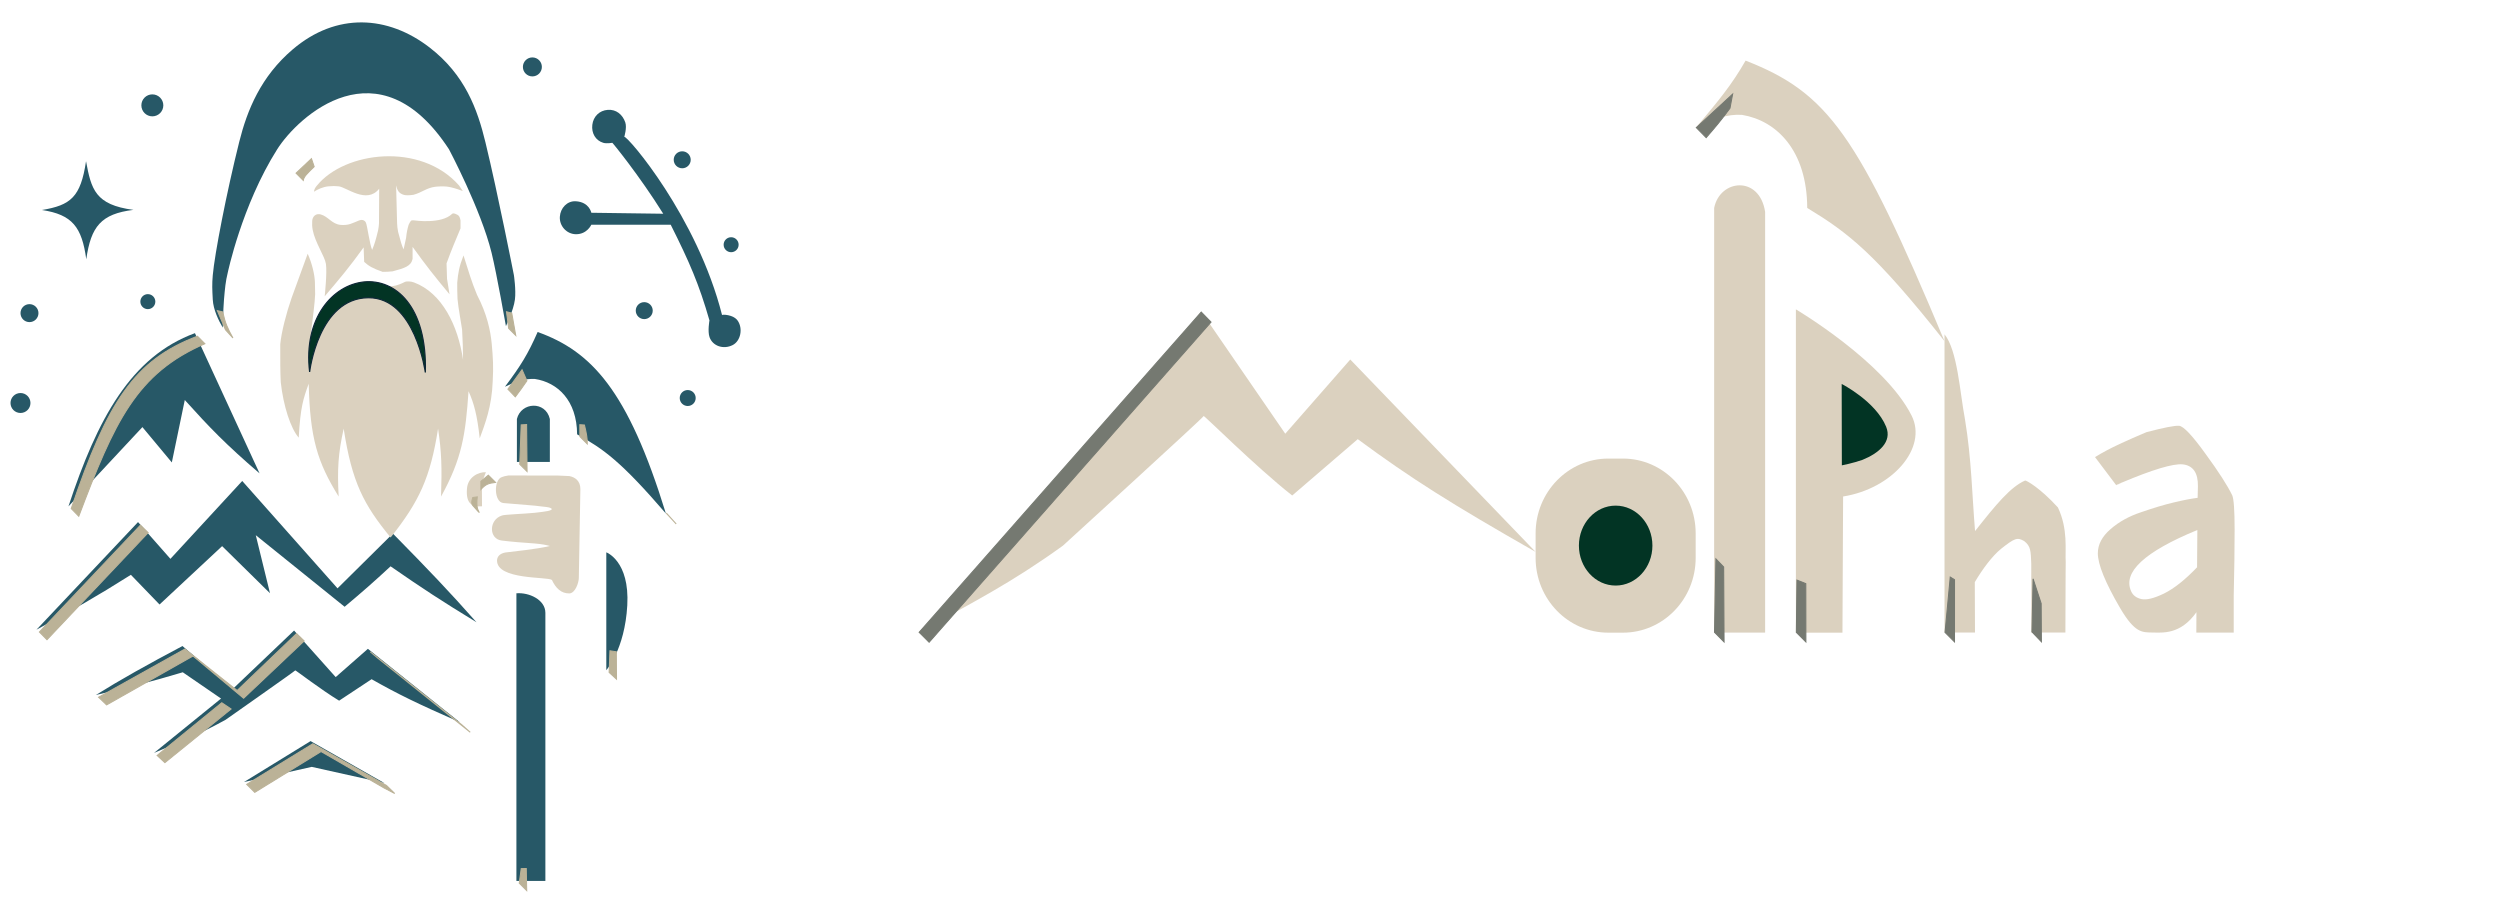 <svg width="119" height="44" viewBox="0 0 119 44" fill="none" xmlns="http://www.w3.org/2000/svg">
<g filter="url(#filter0_d_348_8050)">
<path d="M15.283 35.776L12.112 37.726L15.339 37.003L18.792 37.772L15.283 35.776Z" fill="#275867"/>
<path d="M11.022 33.751L7.83 36.34C9.142 35.776 10.002 35.447 11.236 34.763C11.236 34.763 14.555 32.434 14.555 32.41C14.555 32.386 15.792 33.338 16.642 33.852L18.188 32.83C19.444 33.543 20.376 33.995 22.381 34.877L18.011 31.384L16.479 32.73L14.498 30.513L11.585 33.289L9.184 31.251C7.539 32.123 6.201 32.869 5.063 33.582C6.685 33.205 7.593 32.98 9.2 32.5L11.022 33.751Z" fill="#275867"/>
<path d="M7.07 25.351L2.235 30.474C4.047 29.487 5.047 28.924 6.73 27.861L8.094 29.274L11.073 26.496L13.352 28.738L12.675 25.975L16.904 29.382C17.791 28.637 18.274 28.215 19.091 27.457C20.632 28.525 21.528 29.11 23.18 30.119C21.87 28.64 20.966 27.693 19.201 25.897L16.566 28.505L12.03 23.394L8.612 27.101L7.07 25.351Z" fill="#275867"/>
<path d="M9.779 16.358C6.736 17.475 5.137 20.421 3.758 24.604L7.279 20.83L8.679 22.512L9.296 19.541C10.475 20.848 11.242 21.649 12.856 23.034L9.779 16.358Z" fill="#275867"/>
<path d="M25.081 42.434H26.46V29.668C26.457 29.041 25.673 28.69 25.081 28.741V42.434Z" fill="#275867"/>
<path d="M29.36 26.791V32.401C29.36 32.401 30.24 31.427 30.359 29.311C30.477 27.196 29.36 26.791 29.36 26.791Z" fill="#275867"/>
<path d="M25.105 20.443L25.104 22.489H26.673V20.445C26.471 19.57 25.304 19.631 25.105 20.443Z" fill="#275867"/>
<path d="M26.092 16.303C25.625 17.361 25.303 17.887 24.535 18.91C25.06 18.662 25.51 18.511 25.963 18.539C27.033 18.702 27.962 19.553 27.97 21.174C29.233 21.876 30.056 22.46 32.197 24.945C30.381 19.037 28.633 17.217 26.092 16.303Z" fill="#275867"/>
<path d="M10.628 14.763C10.654 15.241 10.902 15.753 11.104 16.094C11.104 16.094 11.121 15.259 11.163 14.747C11.207 14.235 11.241 13.878 11.335 13.506C11.335 13.506 12.005 10.281 13.694 7.607C14.679 6.051 18.52 2.473 21.872 7.607C21.872 7.607 23.393 10.475 23.899 12.532C24.146 13.536 24.582 16.023 24.582 16.023C24.582 16.023 24.942 15.278 25.01 14.763C25.07 14.311 24.962 13.598 24.962 13.598C24.962 13.598 24.202 9.729 23.607 7.275C23.227 5.705 22.639 4.064 20.945 2.758C18.972 1.237 16.523 1.07 14.431 2.853C12.921 4.14 12.268 5.73 11.888 7.251C11.275 9.702 10.716 12.6 10.628 13.598C10.589 14.037 10.602 14.278 10.627 14.743L10.628 14.763Z" fill="#275867"/>
<path d="M2.496 10.496C3.948 10.718 4.394 11.309 4.607 12.841C4.828 11.279 5.314 10.679 6.851 10.49C5.029 10.25 4.844 9.51 4.595 8.175C4.34 9.884 3.864 10.268 2.496 10.496Z" fill="#275867"/>
<path d="M28.647 11.197H32.426C33.32 12.979 33.772 14.02 34.27 15.752C34.27 15.752 34.175 16.271 34.275 16.551C34.425 16.972 34.933 17.148 35.374 16.926C35.753 16.735 35.877 16.14 35.612 15.761C35.404 15.463 34.855 15.459 34.871 15.5C33.686 10.817 30.372 6.966 30.216 7.013C30.216 7.013 30.351 6.579 30.263 6.324C30.132 5.947 29.829 5.7 29.431 5.729C29.031 5.758 28.741 6.045 28.694 6.443C28.648 6.832 28.842 7.187 29.217 7.298C29.377 7.346 29.645 7.298 29.645 7.298C29.612 7.235 30.925 8.839 32.07 10.674L28.647 10.627C28.647 10.627 28.555 10.12 27.91 10.08C27.497 10.054 27.174 10.404 27.149 10.817C27.122 11.256 27.469 11.641 27.91 11.649C28.444 11.657 28.647 11.197 28.647 11.197Z" fill="#275867"/>
<path d="M7.537 15.215C7.734 15.215 7.894 15.055 7.894 14.858C7.894 14.661 7.734 14.501 7.537 14.501C7.34 14.501 7.181 14.661 7.181 14.858C7.181 15.055 7.34 15.215 7.537 15.215Z" fill="#275867"/>
<path d="M1.903 15.833C2.139 15.833 2.331 15.641 2.331 15.405C2.331 15.169 2.139 14.977 1.903 14.977C1.667 14.977 1.476 15.169 1.476 15.405C1.476 15.641 1.667 15.833 1.903 15.833Z" fill="#275867"/>
<path d="M1.475 20.158C1.738 20.158 1.95 19.946 1.95 19.683C1.95 19.421 1.738 19.208 1.475 19.208C1.213 19.208 1 19.421 1 19.683C1 19.946 1.213 20.158 1.475 20.158Z" fill="#275867"/>
<path d="M7.751 6.038C8.04 6.038 8.274 5.804 8.274 5.515C8.274 5.226 8.04 4.992 7.751 4.992C7.463 4.992 7.229 5.226 7.229 5.515C7.229 5.804 7.463 6.038 7.751 6.038Z" fill="#275867"/>
<path d="M25.841 4.137C26.091 4.137 26.293 3.935 26.293 3.685C26.293 3.436 26.091 3.233 25.841 3.233C25.592 3.233 25.39 3.436 25.39 3.685C25.39 3.935 25.592 4.137 25.841 4.137Z" fill="#275867"/>
<path d="M32.974 8.51C33.197 8.51 33.378 8.329 33.378 8.106C33.378 7.883 33.197 7.702 32.974 7.702C32.75 7.702 32.569 7.883 32.569 8.106C32.569 8.329 32.75 8.51 32.974 8.51Z" fill="#275867"/>
<path d="M35.302 12.505C35.499 12.505 35.659 12.346 35.659 12.149C35.659 11.952 35.499 11.792 35.302 11.792C35.105 11.792 34.945 11.952 34.945 12.149C34.945 12.346 35.105 12.505 35.302 12.505Z" fill="#275867"/>
<path d="M31.166 15.69C31.389 15.69 31.57 15.509 31.57 15.286C31.57 15.062 31.389 14.882 31.166 14.882C30.943 14.882 30.762 15.062 30.762 15.286C30.762 15.509 30.943 15.69 31.166 15.69Z" fill="#275867"/>
<path d="M33.235 19.826C33.445 19.826 33.615 19.656 33.615 19.446C33.615 19.236 33.445 19.066 33.235 19.066C33.025 19.066 32.855 19.236 32.855 19.446C32.855 19.656 33.025 19.826 33.235 19.826Z" fill="#275867"/>
<path d="M24.158 27.171C24.141 28.116 26.574 27.942 26.771 28.106C26.957 28.505 27.215 28.751 27.603 28.747C27.889 28.731 28.049 28.228 28.052 28.013L28.126 23.779C28.126 23.398 27.887 23.218 27.603 23.161C27.354 23.147 27.216 23.139 27.079 23.137L24.701 23.132C24.576 23.149 24.433 23.187 24.393 23.208C23.989 23.328 24.009 24.413 24.465 24.445L25.963 24.57C26.415 24.633 26.689 24.622 26.771 24.73C26.727 24.811 26.576 24.838 25.957 24.909C25.459 24.959 24.489 24.991 24.393 25.039C23.759 25.236 23.76 26.16 24.384 26.23C24.867 26.291 25.407 26.331 25.962 26.37C26.331 26.405 26.467 26.434 26.676 26.489C26.04 26.644 24.916 26.75 24.56 26.798C24.281 26.847 24.167 27.002 24.158 27.171Z" fill="#DBD1BF"/>
<path d="M23.437 23.561C23.491 23.337 23.561 23.129 23.628 22.977C23.273 22.959 22.755 23.211 22.726 23.784C22.677 24.473 22.969 24.641 23.444 24.599L23.437 23.561Z" fill="#DBD1BF"/>
<g filter="url(#filter1_i_348_8050)">
<path d="M15.859 19.904C16.255 22.474 16.817 23.526 18.094 25.086C19.466 23.356 19.983 22.234 20.352 19.904C20.52 21.025 20.539 21.749 20.494 23.137C21.492 21.326 21.66 20.192 21.802 18.122C22.063 18.696 22.215 19.271 22.335 20.366C22.585 19.679 22.91 18.864 22.953 17.648C22.992 16.953 22.969 16.561 22.905 15.847C22.843 15.229 22.685 14.455 22.206 13.534C21.941 12.897 21.805 12.42 21.563 11.659C21.36 12.174 21.302 12.5 21.264 12.958C21.267 13.22 21.259 13.388 21.278 13.731C21.309 14.129 21.481 15.043 21.495 15.183C21.526 15.741 21.538 16.09 21.541 16.624C21.301 14.997 20.543 13.441 19.203 12.943C19.05 12.882 18.84 12.889 18.783 12.914C18.494 13.059 17.933 13.337 17.216 12.902C17.139 12.866 16.817 12.893 16.792 12.902C15.631 13.193 14.598 14.433 14.243 16.624C14.254 16.052 14.28 15.611 14.303 15.347C14.404 14.495 14.484 13.94 14.501 13.503L14.49 12.93C14.478 12.579 14.356 12.042 14.146 11.578L13.378 13.688C13.133 14.39 12.893 15.309 12.84 15.887C12.836 16.592 12.84 17.241 12.864 17.693C12.986 18.82 13.339 19.904 13.72 20.332C13.798 18.881 13.938 18.466 14.195 17.765C14.257 20.359 14.605 21.499 15.621 23.137C15.549 21.82 15.598 21.086 15.859 19.904Z" fill="#DBD1BF"/>
</g>
<g filter="url(#filter2_i_348_8050)">
<path d="M15.014 12.062C15.077 12.476 14.955 13.604 14.955 13.604L14.963 13.595C15.71 12.715 16.131 12.218 16.809 11.275C16.819 11.51 16.824 11.655 16.834 11.965C17.054 12.165 17.23 12.27 17.713 12.44C17.899 12.437 18.004 12.437 18.188 12.416C18.763 12.262 19.068 12.169 19.139 11.822V11.251C19.782 12.142 20.17 12.636 20.898 13.509L20.779 12.773C20.765 12.428 20.762 12.289 20.756 12.046V12.036C21.005 11.348 21.158 11.01 21.421 10.372V9.992C21.375 9.745 21.3 9.739 21.183 9.682C21.067 9.626 21.017 9.682 21.017 9.682C20.508 10.18 19.234 9.992 19.234 9.992C19.234 9.992 19.145 9.979 19.092 9.992C19.038 10.003 18.949 10.205 18.949 10.205C18.886 10.425 18.858 10.559 18.83 10.823C18.753 11.157 18.741 11.222 18.711 11.37C18.631 11.198 18.575 11.024 18.45 10.538C18.42 10.369 18.407 10.278 18.402 10.134L18.355 8.327C18.406 8.544 18.473 8.707 18.735 8.779C18.819 8.799 18.95 8.804 19.174 8.774C19.594 8.663 19.79 8.447 20.212 8.391C20.284 8.382 20.619 8.349 20.87 8.397C20.983 8.417 21.214 8.471 21.531 8.596L21.35 8.327C19.519 6.253 15.907 6.707 14.584 8.336C14.533 8.395 14.447 8.507 14.449 8.625C14.615 8.514 14.868 8.397 15.126 8.37C15.369 8.352 15.425 8.352 15.616 8.369C15.987 8.402 16.953 9.237 17.549 8.484L17.54 10.135C17.534 10.268 17.519 10.339 17.494 10.482C17.386 10.917 17.341 11.086 17.214 11.394C17.095 11.132 16.986 10.253 16.919 10.104C16.9 10.061 16.859 9.975 16.714 9.968C16.57 9.961 16.264 10.184 15.953 10.205C15.861 10.212 15.808 10.213 15.716 10.205C15.298 10.169 15.121 9.802 14.765 9.706C14.72 9.694 14.665 9.689 14.62 9.696C14.475 9.717 14.37 9.851 14.361 10.015C14.352 10.161 14.354 10.279 14.384 10.443C14.499 11.052 14.96 11.698 15.014 12.062Z" fill="#DBD1BF"/>
</g>
<path d="M20.746 18.23C20.926 11.898 14.623 13.081 15.238 18.203C15.238 18.203 15.653 14.684 18.038 14.671C20.267 14.66 20.746 18.23 20.746 18.23Z" fill="#023424" stroke="#0D2736" stroke-width="0.058"/>
</g>
<path d="M14.093 8.242L14.435 8.587C14.464 8.408 14.603 8.278 14.954 7.933L14.825 7.552L14.093 8.242Z" fill="#BBB297" stroke="#BBB297" stroke-width="0.05"/>
<path d="M22.502 24.056C22.556 24.11 22.869 24.488 22.799 24.368C22.73 24.248 22.666 24.085 22.718 23.651L22.505 23.681C22.505 23.681 22.399 23.953 22.502 24.056Z" fill="#BBB297" stroke="#BBB297" stroke-width="0.05"/>
<path d="M23.244 22.619L23.586 22.961C23.247 23.003 23.117 23.05 22.89 23.297V22.913L23.244 22.619Z" fill="#BBB297" stroke="#BBB297" stroke-width="0.05"/>
<path d="M29.034 30.978L28.995 32.007L29.346 32.328L29.337 31.025L29.034 30.978Z" fill="#BBB297" stroke="#BBB297" stroke-width="0.05"/>
<path d="M24.717 42.04L25.071 42.391L25.05 41.341L24.81 41.347L24.717 42.04Z" fill="#BBB297" stroke="#BBB297" stroke-width="0.05"/>
<path d="M24.74 22.1L25.088 22.442L25.066 20.208L24.809 20.225L24.74 22.1Z" fill="#BBB297" stroke="#BBB297" stroke-width="0.05"/>
<path d="M31.734 24.449L32.187 24.941C32.008 24.74 31.899 24.626 31.716 24.419L31.734 24.449Z" stroke="#BBB297" stroke-width="0.05"/>
<path d="M24.177 18.524L24.528 18.89C24.744 18.602 24.869 18.434 25.08 18.125L24.849 17.6L24.177 18.524Z" fill="#BBB297"/>
<path d="M27.603 20.78L27.954 21.131C27.957 20.859 27.918 20.646 27.819 20.231L27.6 20.216L27.603 20.78Z" fill="#BBB297"/>
<path d="M24.177 18.524L24.528 18.89C24.744 18.602 24.869 18.434 25.08 18.125L24.849 17.6L24.177 18.524Z" stroke="#BBB297" stroke-width="0.05"/>
<path d="M27.603 20.78L27.954 21.131C27.957 20.859 27.918 20.646 27.819 20.231L27.6 20.216L27.603 20.78Z" stroke="#BBB297" stroke-width="0.05"/>
<path d="M10.733 15.697L11.087 16.088C10.835 15.64 10.713 15.37 10.601 14.848L10.346 14.786L10.733 15.697Z" fill="#BBB297" stroke="#BBB297" stroke-width="0.05"/>
<path d="M3.391 24.208L3.749 24.574C5.442 20.085 6.489 17.771 9.751 16.361L9.397 16.003C6.392 17.145 5.127 19.108 3.391 24.208Z" fill="#BBB297" stroke="#BBB297" stroke-width="0.05"/>
<path d="M1.876 30.084L2.236 30.45L7.051 25.355L6.685 24.998L1.876 30.084Z" fill="#BBB297" stroke="#BBB297" stroke-width="0.05"/>
<path d="M21.976 34.495L22.383 34.856L17.987 31.333L17.624 31.026L21.976 34.495Z" stroke="#BBB297" stroke-width="0.05"/>
<path d="M18.398 37.389L18.788 37.77L18.281 37.506L15.282 35.773L12.127 37.716L11.743 37.335L14.893 35.403L18.398 37.389Z" fill="#BBB297" stroke="#BBB297" stroke-width="0.05"/>
<path d="M7.479 35.96L7.849 36.301L10.999 33.749L10.556 33.451L7.479 35.96Z" fill="#BBB297" stroke="#BBB297" stroke-width="0.05"/>
<path d="M4.693 33.188L5.074 33.553L9.184 31.227L8.797 30.897L4.693 33.188Z" fill="#BBB297" stroke="#BBB297" stroke-width="0.05"/>
<path d="M11.596 33.236L9.17 31.212L8.793 30.89L11.289 32.869L14.117 30.158L14.477 30.51L11.596 33.236Z" fill="#BBB297" stroke="#BBB297" stroke-width="0.05"/>
<path d="M24.11 14.839L24.212 15.629L24.548 15.965L24.359 14.905L24.11 14.839Z" fill="#BBB297" stroke="#BBB297" stroke-width="0.05"/>
<g filter="url(#filter3_d_348_8050)">
<path d="M50.662 23.823L44.219 30.611C46.867 29.132 48.602 28.272 51.096 26.473C51.096 26.473 57.794 20.366 57.794 20.304C57.794 20.242 60.293 22.739 62.009 24.086L65.129 21.404C67.665 23.275 69.547 24.462 73.596 26.772L64.773 17.613L61.678 21.145L57.68 15.33L50.662 23.823Z" fill="#DBD1BF"/>
<path d="M82.094 10.399L82.093 30.613H84.52V10.582C84.248 8.835 82.366 9.029 82.094 10.399Z" fill="#DBD1BF"/>
<path d="M83.59 3.385C82.933 4.536 82.304 5.293 81.214 6.591C82.023 6.173 82.722 5.919 83.42 5.968C85.074 6.241 86.513 7.672 86.524 10.399C88.477 11.58 89.75 12.559 93.059 16.74C88.928 6.881 87.52 4.922 83.59 3.385Z" fill="#DBD1BF"/>
<path d="M85.984 22.744V15.225C85.984 15.225 90.209 17.725 91.493 20.284C92.265 21.822 90.574 23.761 88.232 24.133L88.201 30.614H85.984V22.744Z" fill="#DBD1BF"/>
<path d="M88.164 18.776L88.172 22.651C88.172 22.651 88.712 22.546 89.154 22.389C89.925 22.075 90.578 21.536 90.279 20.81C89.782 19.6 88.164 18.776 88.164 18.776Z" fill="#023424"/>
<path d="M94.033 20.461C94.347 22.36 94.373 24.127 94.513 25.779C95.517 24.505 96.199 23.679 96.897 23.372C96.968 23.372 97.609 23.725 98.457 24.655C98.948 25.694 98.793 26.676 98.828 27.262C98.831 27.68 98.818 27.069 98.813 30.608H97.189C97.189 27.806 97.191 27.752 97.188 27.335C97.162 26.743 97.175 26.505 96.849 26.254C96.525 26.071 96.409 26.102 95.749 26.625C95.326 26.972 94.874 27.577 94.5 28.21L94.51 30.608H93.059V16.413C93.678 17.18 93.79 19.18 94.033 20.461ZM101.229 23.591L100.223 22.258C100.932 21.815 101.808 21.438 102.674 21.07C103.495 20.855 104.01 20.754 104.22 20.767C104.431 20.78 104.851 21.225 105.48 22.098C106.11 22.958 106.532 23.617 106.753 24.075C106.828 24.237 106.868 24.781 106.868 25.708C106.868 26.622 106.853 27.672 106.825 28.854C106.825 30.03 106.825 30.208 106.825 30.613L105.045 30.612L105.05 29.641C104.279 30.73 103.425 30.608 102.939 30.608C102.48 30.595 102.122 30.649 101.415 29.439C100.709 28.23 100.357 27.361 100.357 26.838C100.357 26.421 100.557 26.037 100.959 25.689C101.359 25.339 101.846 25.069 102.418 24.881C102.999 24.68 103.514 24.524 103.964 24.418C104.411 24.31 104.792 24.237 105.107 24.196L105.121 23.651C105.132 23.006 104.889 22.656 104.392 22.603C103.934 22.562 102.969 22.852 101.501 23.47H101.486L101.472 23.489H101.459H101.445L101.431 23.511H101.415H101.401L101.386 23.53H101.374H101.359L101.343 23.55H101.329H101.315H101.301L101.288 23.571H101.274H101.258L101.243 23.591H101.229ZM101.946 28.653C102.03 28.841 102.194 28.962 102.431 29.016C102.671 29.07 103.028 28.982 103.505 28.753C103.991 28.511 104.516 28.095 105.08 27.503L105.094 25.728C102.575 26.765 101.525 27.739 101.946 28.653Z" fill="#DBD1BF"/>
<path d="M77.752 22.328H77.056C75.144 22.328 73.595 23.923 73.595 25.889V27.054C73.595 29.02 75.144 30.615 77.056 30.615H77.752C79.664 30.615 81.214 29.02 81.214 27.054V25.889C81.214 23.923 79.664 22.328 77.752 22.328Z" fill="#DBD1BF"/>
<path d="M77.405 28.373C78.371 28.373 79.155 27.521 79.155 26.471C79.155 25.42 78.371 24.568 77.405 24.568C76.439 24.568 75.656 25.42 75.656 26.471C75.656 27.521 76.439 28.373 77.405 28.373Z" fill="#023424"/>
</g>
<path d="M81.612 30.097L82.065 30.555L82.046 26.989L81.678 26.605L81.612 30.097Z" fill="#757971" stroke="#757971" stroke-width="0.05"/>
<path d="M80.745 6.074L81.214 6.551C81.675 6.018 81.93 5.716 82.347 5.149L82.472 4.481L80.745 6.074Z" fill="#757971" stroke="#757971" stroke-width="0.05"/>
<path d="M85.507 30.102L85.96 30.555L85.956 27.781L85.536 27.613L85.507 30.102Z" fill="#757971" stroke="#757971" stroke-width="0.05"/>
<path d="M92.585 30.102L93.034 30.551L93.035 27.595L92.832 27.469L92.585 30.102Z" fill="#757971" stroke="#757971" stroke-width="0.05"/>
<path d="M96.722 30.078L97.171 30.547L97.159 28.727L96.775 27.553L96.722 30.078Z" fill="#757971" stroke="#757971" stroke-width="0.05"/>
<path d="M43.753 30.098L44.226 30.57L57.644 15.332L57.179 14.856L43.753 30.098Z" fill="#757971" stroke="#757971" stroke-width="0.05"/>
<defs>
<filter id="filter0_d_348_8050" x="0.5" y="1.066" width="35.253" height="41.367" filterUnits="userSpaceOnUse" color-interpolation-filters="sRGB">
<feFlood flood-opacity="0" result="BackgroundImageFix"/>
<feColorMatrix in="SourceAlpha" type="matrix" values="0 0 0 0 0 0 0 0 0 0 0 0 0 0 0 0 0 0 127 0" result="hardAlpha"/>
<feOffset dx="-0.5" dy="-0.5"/>
<feComposite in2="hardAlpha" operator="out"/>
<feColorMatrix type="matrix" values="0 0 0 0 0.718 0 0 0 0 0.682 0 0 0 0 0.573 0 0 0 1 0"/>
<feBlend mode="normal" in2="BackgroundImageFix" result="effect1_dropShadow_348_8050"/>
<feBlend mode="normal" in="SourceGraphic" in2="effect1_dropShadow_348_8050" result="shape"/>
</filter>
<filter id="filter1_i_348_8050" x="12.839" y="11.578" width="11.133" height="14.508" filterUnits="userSpaceOnUse" color-interpolation-filters="sRGB">
<feFlood flood-opacity="0" result="BackgroundImageFix"/>
<feBlend mode="normal" in="SourceGraphic" in2="BackgroundImageFix" result="shape"/>
<feColorMatrix in="SourceAlpha" type="matrix" values="0 0 0 0 0 0 0 0 0 0 0 0 0 0 0 0 0 0 127 0" result="hardAlpha"/>
<feOffset dx="1" dy="1"/>
<feGaussianBlur stdDeviation="0.5"/>
<feComposite in2="hardAlpha" operator="arithmetic" k2="-1" k3="1"/>
<feColorMatrix type="matrix" values="0 0 0 0 0 0 0 0 0 0 0 0 0 0 0 0 0 0 0.25 0"/>
<feBlend mode="normal" in2="shape" result="effect1_innerShadow_348_8050"/>
</filter>
<filter id="filter2_i_348_8050" x="14.356" y="6.938" width="8.174" height="7.667" filterUnits="userSpaceOnUse" color-interpolation-filters="sRGB">
<feFlood flood-opacity="0" result="BackgroundImageFix"/>
<feBlend mode="normal" in="SourceGraphic" in2="BackgroundImageFix" result="shape"/>
<feColorMatrix in="SourceAlpha" type="matrix" values="0 0 0 0 0 0 0 0 0 0 0 0 0 0 0 0 0 0 127 0" result="hardAlpha"/>
<feOffset dx="1" dy="1"/>
<feGaussianBlur stdDeviation="0.5"/>
<feComposite in2="hardAlpha" operator="arithmetic" k2="-1" k3="1"/>
<feColorMatrix type="matrix" values="0 0 0 0 0 0 0 0 0 0 0 0 0 0 0 0 0 0 0.25 0"/>
<feBlend mode="normal" in2="shape" result="effect1_innerShadow_348_8050"/>
</filter>
<filter id="filter3_d_348_8050" x="43.719" y="2.885" width="63.149" height="27.73" filterUnits="userSpaceOnUse" color-interpolation-filters="sRGB">
<feFlood flood-opacity="0" result="BackgroundImageFix"/>
<feColorMatrix in="SourceAlpha" type="matrix" values="0 0 0 0 0 0 0 0 0 0 0 0 0 0 0 0 0 0 127 0" result="hardAlpha"/>
<feOffset dx="-0.5" dy="-0.5"/>
<feComposite in2="hardAlpha" operator="out"/>
<feColorMatrix type="matrix" values="0 0 0 0 0.859 0 0 0 0 0.82 0 0 0 0 0.749 0 0 0 0.5 0"/>
<feBlend mode="exclusion" in2="BackgroundImageFix" result="effect1_dropShadow_348_8050"/>
<feBlend mode="normal" in="SourceGraphic" in2="effect1_dropShadow_348_8050" result="shape"/>
</filter>
</defs>
</svg>
